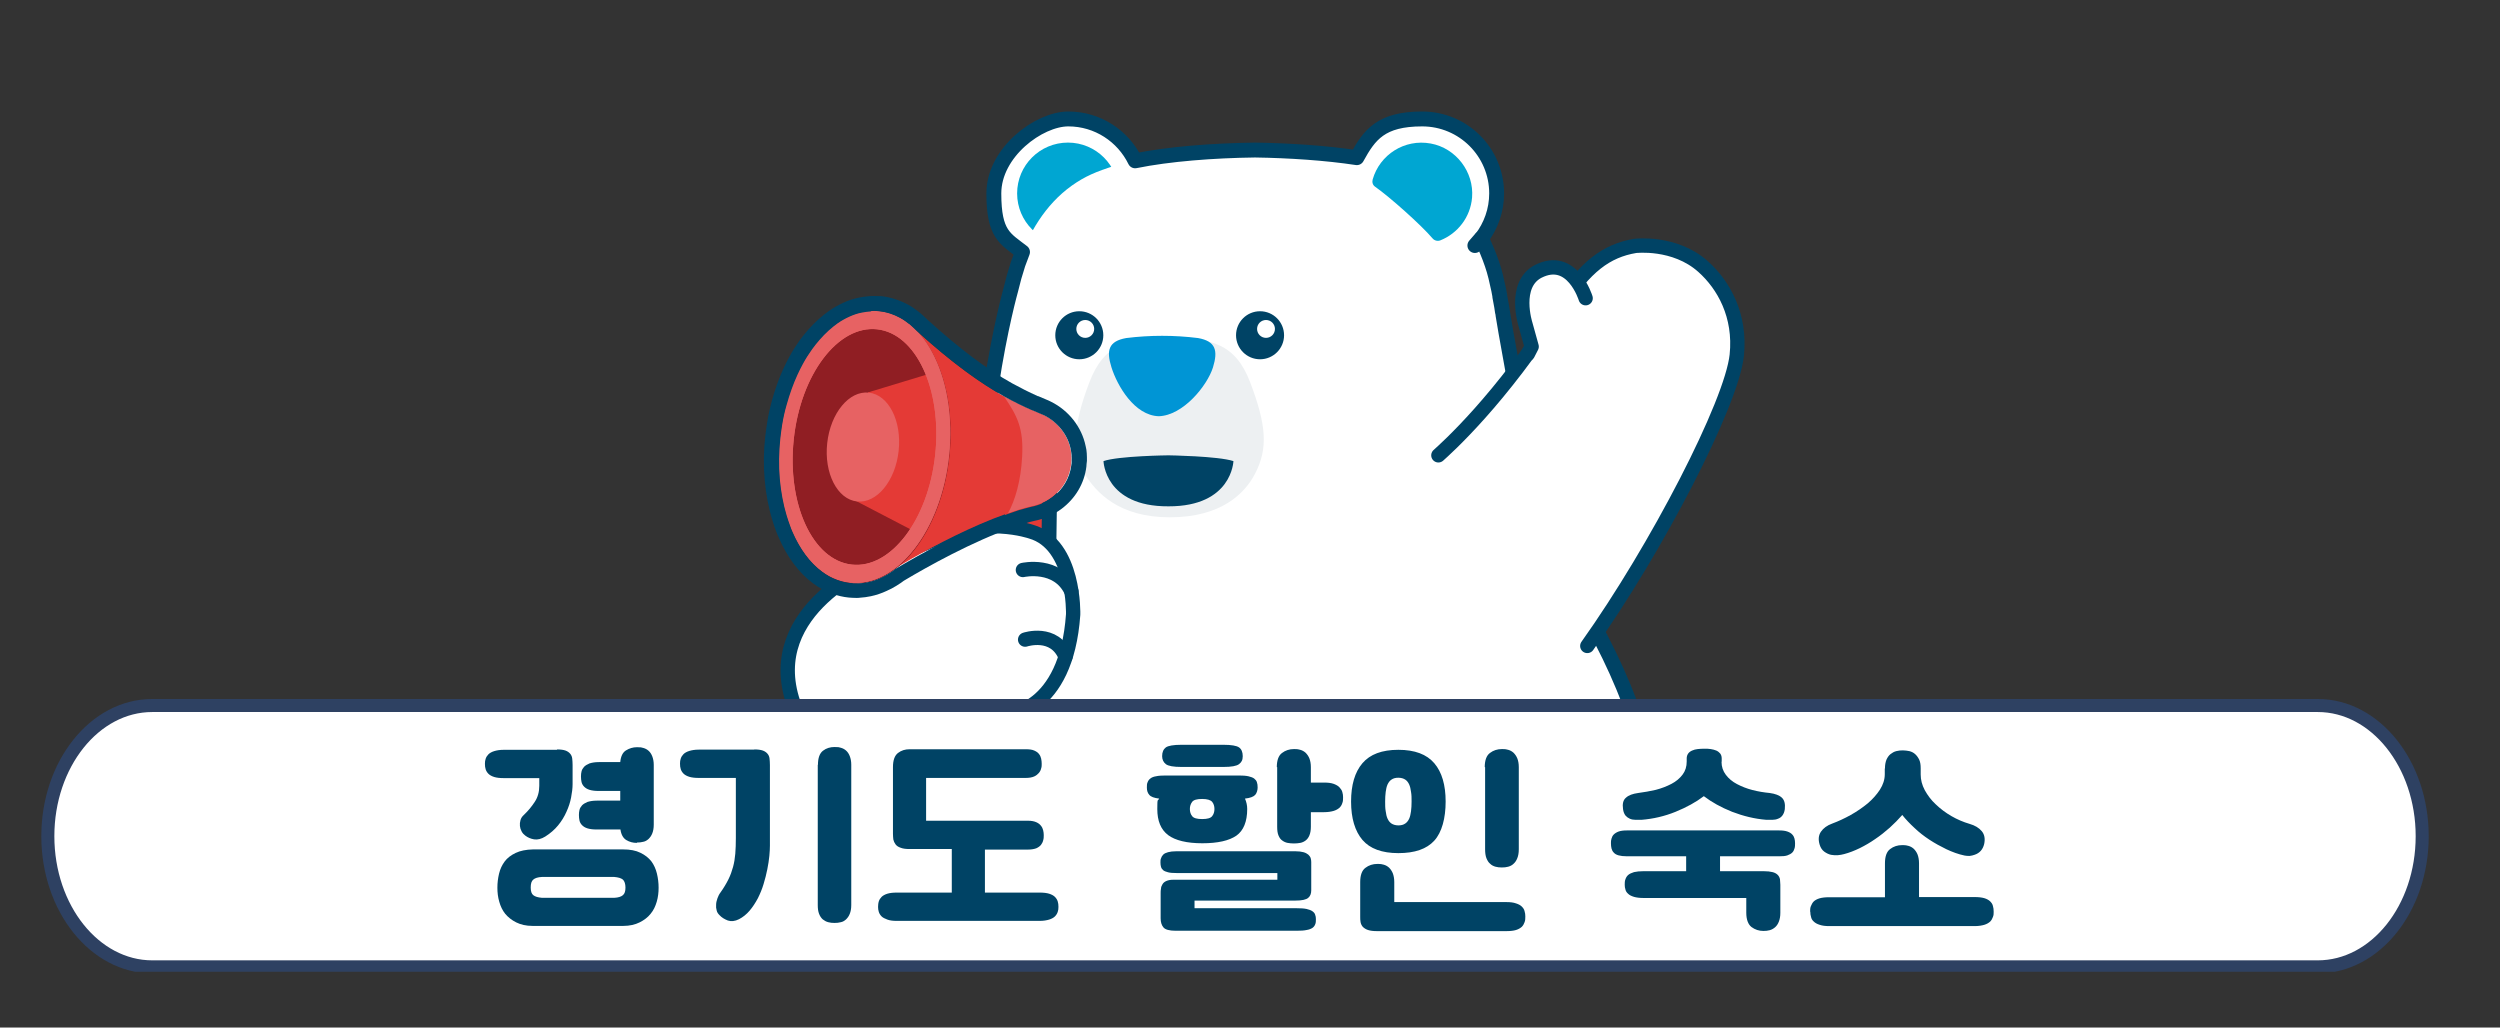 <?xml version="1.0" encoding="UTF-8" standalone="no"?><svg xmlns="http://www.w3.org/2000/svg" xmlns:xlink="http://www.w3.org/1999/xlink" data-name=" 레이어 1" height="552" id="_레이어_1" style="" version="1.1" viewBox="0 0 1343 552" width="1343">
  <rect x="0" y="0" width="1343" height="552" fill="#333333" stroke="none"/>
  <defs>
    <style>
      .cls-1 {
        fill: #e43a36;
      }

      .cls-1, .cls-2, .cls-3, .cls-4, .cls-5, .cls-6, .cls-7, .cls-8, .cls-9 {
        stroke-width: 0px;
      }

      .cls-2 {
        fill: #00a6d2;
      }

      .cls-3 {
        fill: #e76263;
      }

      .cls-4 {
        fill: #edf0f2;
      }

      .cls-5, .cls-10 {
        fill: none;
      }

      .cls-11 {
        clip-path: url(#clippath-1);
      }

      .cls-12 {
        stroke: #2e4162;
        stroke-miterlimit: 10;
        stroke-width: 7px;
      }

      .cls-12, .cls-13, .cls-14, .cls-7 {
        fill: #fff;
      }

      .cls-13, .cls-14, .cls-10 {
        stroke: #004365;
        stroke-linecap: round;
        stroke-linejoin: round;
      }

      .cls-13, .cls-10 {
        stroke-width: 8px;
      }

      .cls-15 {
        clip-path: url(#clippath);
      }

      .cls-14 {
        stroke-width: 7.7px;
      }

      .cls-6 {
        fill: #901e23;
      }

      .cls-8 {
        fill: #004365;
      }

      .cls-9 {
        fill: #0095d5;
      }
    </style>
    <clipPath id="clippath">
      <rect class="cls-5" height="540" width="1822" x="-808" y="-71"/>
    </clipPath>
    <clipPath id="clippath-1">
      <rect class="cls-5" height="492.7" width="1434" x="-101" y="29.3"/>
    </clipPath>
  </defs>
  <g class="cls-15">
    <g>
      <circle class="cls-7" cx="573.7" cy="103.9" r="40"/>
      <path class="cls-7" d="M804.9,155.6h-262s-25.3,89-13.5,182.6h144.7l152.2-27.1c-4.3-70.1-14.5-113.4-19-142.1-1.4-8.4-2.4-13.4-2.4-13.4Z"/>
      <circle class="cls-2" cx="573.7" cy="103.9" r="27.3"/>
      <path class="cls-7" d="M806.6,164.6c-1.5-7.7-2.8-15.4-5.3-22.8-5.6-16.4-14.6-31.9-28.9-42.1-7.1-5-12.7-7.4-23.4-10.8-19-5.3-47.6-7.9-74.9-8.2-27.2.4-55.9,2.9-74.9,8.2-10.7,3.4-16.3,5.8-23.4,10.8-14.3,10.2-23.4,25.7-28.9,42.1-2.5,7.5-4.4,15.1-5.9,22.8l-5.9,27.8h275.6l-4.1-27.8h0Z"/>
      <circle class="cls-7" cx="763.8" cy="103.9" r="40"/>
      <path class="cls-2" d="M790.8,106.1c1.1-13.7-8.6-26.5-22.2-29-14.1-2.6-27.4,6-31.2,19.3-.4,1.5,0,3,1.3,3.9,7.7,5.4,24.5,20.3,30.9,27.8,1,1.2,2.8,1.6,4.2,1,9.2-3.7,16.1-12.3,17-23Z"/>
      <line class="cls-10" x1="795.6" x2="792.3" y1="128.1" y2="131.9"/>
      <g>
        <path class="cls-4" d="M671.6,205.4c-8-21.1-21.3-23.7-42.7-23.7h-1c-21.4,0-34.7,2.6-42.7,23.7-8.7,22.9-9.8,37.5-2.6,49.1,6.3,10.1,18.4,23.4,45.8,23.4s40.2-12.6,45.8-23.4c7.1-13.6,6.1-26.2-2.6-49.1Z"/>
        <path class="cls-9" d="M643.6,181.6c-6.4-.8-12.9-1.2-19.3-1.2s-12.9.4-19.3,1.2c-9.5,1.7-10.8,6.6-7.9,15.8,3.1,9.8,12.3,25.8,25.4,26.2,13.1-.4,26-16.4,29.1-26.2,2.8-9.1,1.5-14.1-8-15.8Z"/>
        <path class="cls-8" d="M627.7,244.6s-26.8.3-34.9,3.1c0,0,.6,24.5,34.9,24.3,34.2.1,34.9-24.3,34.9-24.3-8.2-2.7-34.9-3.1-34.9-3.1h0Z"/>
        <g>
          <circle class="cls-8" cx="676.9" cy="180.1" r="12.9"/>
          <circle class="cls-7" cx="680.1" cy="176.7" r="4.8"/>
        </g>
        <g>
          <circle class="cls-8" cx="579.8" cy="180.1" r="12.9"/>
          <circle class="cls-7" cx="583" cy="176.7" r="4.8"/>
        </g>
      </g>
      <path class="cls-7" d="M528.1,326.5s-26.4,126.6,37.3,230.2l105.6,33.3,146.2,13.6,15.1-40.3s37.5-33.4,52.8-91.8c4.9-18.8,3.1-39.6,0-58.6-8.1-49-37.2-90.8-61.1-133.4v-.2c0,.1-252.7,2.9-295.7,47.2h-.2,0Z"/>
      <g>
        <polygon class="cls-7" points="565.3 556.7 566.7 564.2 565.9 606.8 688.4 606.8 688.4 556.7 565.3 556.7"/>
        <path class="cls-7" d="M565.9,598.5s-5.7,5-8.7,13.8c-3.3,9.8-3.3,23.6,10.4,28.6,18.5,7,102.3,7.5,115.4-.9,0,0,8.9-12.4,5.4-41.5h-122.5Z"/>
        <path class="cls-13" d="M628.6,645.2c-.6-2-.9-4.1-.9-6.4,0-4.7,1.4-8.9,3.7-12.2"/>
        <path class="cls-13" d="M591.5,642.5c-.6-2-.9-4.1-.9-6.4,0-4.7,1.4-8.9,3.7-12.2"/>
      </g>
      <g>
        <polygon class="cls-7" points="679.5 560 681.2 567.4 682.4 610 817.2 603.6 822.6 553.2 679.5 560"/>
        <path class="cls-7" d="M683.9,606.8s-5.7,5-8.7,13.8c-3.3,9.8-3.3,23.6,10.4,28.6,18.5,7,100.7,7.5,113.8-.9,0,0,15.9-8.7,17.8-44.7l-133.3,3.2h0Z"/>
        <path class="cls-13" d="M734.3,654.4c-.6-2-3.9-10.1,1.9-22.3"/>
        <path class="cls-13" d="M697.3,650.8c-.6-2-3.5-11.2,1.9-21.5"/>
      </g>
      <path class="cls-10" d="M660,563.3c8.9,2.7,20,2.4,26.7.8l-4.4,42.6s-12.3,6.4-11.9,23.8c0,0-1.9,12.6,15.1,18.5"/>
      <path class="cls-10" d="M885,413c-8.1-49-37.2-90.8-61.1-133.4v-.2h0c-4.9-51.9-12.7-86.3-16.5-110.3,0-.6-.2-1.2-.3-1.7l-.4-2.7c-.3-1.8-.7-3.6-1-5.4h0v-.4c-.4-2-.6-3.2-.6-3.2h0c-1-4.7-2-9.3-3.6-13.9-1.6-4.7-3.5-9.2-5.7-13.7,5.1-6.7,8.2-15.1,8.2-24.2,0-22.1-17.9-40-40-40s-28.3,8.4-35.1,20.8c-16.5-2.5-35.9-3.8-54.7-4.1-22.6.3-46.2,2.1-64.4,5.8-6.5-13.3-20.1-22.5-35.9-22.5s-40,17.9-40,40,6,24.2,15.4,31.5c-.8,2.1-1.6,4.2-2.4,6.4-1.5,4.6-2.8,9.2-3.9,13.9h0s-23.2,81.7-14.8,170.9h0s-26.4,126.6,37.3,230.2l1.4,7.5-.7,34.3h-.2s-5.7,5-8.7,13.8c-3.3,9.8-3.3,23.6,10.4,28.6,16.2,6.1,82.4,7.3,107.5,1.9,2.3,2.4,5.6,4.7,10.6,6.4,8,3,27.7,4.8,48.7,5.2h0c27.8.6,57.6-1.3,65.1-6.1,0,0,15.9-8.7,17.8-44.7l15.1-40.3s37.5-33.4,52.8-91.8c4.9-18.9,3-39.6,0-58.6h-.3,0Z"/>
      <g>
        <path class="cls-14" d="M772.7,244.6c3.9-3.5,33.5-29.8,65.4-80.2,13.4-21.2,24.9-29.7,40.3-32.3h0s21.2-2.6,36.5,11.1c11.1,9.9,20.3,26.3,18.1,47.6-2.7,25.8-43,103.8-80.3,156.2"/>
        <polygon class="cls-7" points="846.5 167.2 832.6 164.4 823 172.6 823.8 195 848.8 187.4 846.5 167.2"/>
        <path class="cls-14" d="M851.8,160.2s-7.2-23.7-25.5-14.4c-13.7,7.2-6.8,28.5-6.8,28.5l3.3,11.9-2,3.9"/>
      </g>
      <g>
        <g>
          <path class="cls-1" d="M548.5,368.3h0c-7.7-.1-13.8-6.4-13.7-14.1l1.3-93.5,27.8.4-1.3,93.5c0,7.7-6.4,13.8-14.1,13.7Z"/>
          <path class="cls-10" d="M548.5,368.3h0c-7.7-.1-13.8-6.4-13.7-14.1l1.3-93.5,27.8.4-1.3,93.5c0,7.7-6.4,13.8-14.1,13.7Z"/>
        </g>
        <g>
          <path class="cls-14" d="M576.5,330.1s1.1-37.7-22.6-44.5c0,0-26.1-9.1-53.1,4.8l-30.3,12.2s-61.5,24.3-44.3,75c0,0,18.5,47.6,76.7,29.6l37.8-23.4s32.1-.9,35.8-53.7Z"/>
          <path class="cls-14" d="M549.5,306.2s18.6-4.2,26,11.4"/>
          <path class="cls-14" d="M550.7,343.6s15.8-5.3,21.7,9.2"/>
        </g>
        <g>
          <path class="cls-1" d="M488.3,174l-15.3,136.1s46.4-29.7,80.6-38c11.2-2.1,20.2-11,21.6-22.3,0-.8.2-1.6.2-2.5.5-11-6.5-21-16.7-25.2-17.2-7-37-17.2-70.4-48.1h0Z"/>
          <path class="cls-3" d="M575.5,247.4c.5-11-6.5-21-16.7-25.2-6-2.5-12.4-5.3-19.5-9.3,7.3,10.6,10.6,17.3,9.8,32.3-.7,13.4-3.8,23.6-7.6,30.5,4.1-1.4,8.2-2.7,12.1-3.6,11.2-2.1,20.2-11,21.6-22.3.2-.8.3-1.6.3-2.4h0Z"/>
          <ellipse class="cls-6" cx="464.7" cy="240.5" rx="73.4" ry="45.6" transform="translate(175.4 676.5) rotate(-83.8)"/>
          <path class="cls-1" d="M466.3,210.8l34.6-10.5s17.7,45.2-9.2,85.4l-31.7-16.5,6.3-58.4h0Z"/>
          <path class="cls-3" d="M472.3,167.2c-25.1-2.7-48.9,27.8-53.2,68-4.3,40.3,12.4,75.1,37.5,77.8s48.9-27.8,53.2-68c4.3-40.3-12.4-75.1-37.5-77.8ZM457.6,303.3c-21-2.3-34.9-32.4-31.2-67.3,3.7-34.9,23.8-61.4,44.8-59.1,21,2.3,34.9,32.4,31.2,67.3s-23.8,61.4-44.8,59.1Z"/>
          <path class="cls-3" d="M472.3,167.2c-25.1-2.7-48.9,27.8-53.2,68-4.3,40.3,12.4,75.1,37.5,77.8s48.9-27.8,53.2-68c4.3-40.3-12.4-75.1-37.5-77.8ZM457.6,303.3c-21-2.3-34.9-32.4-31.2-67.3,3.7-34.9,23.8-61.4,44.8-59.1,21,2.3,34.9,32.4,31.2,67.3s-23.8,61.4-44.8,59.1Z"/>
          <ellipse class="cls-3" cx="463.6" cy="240.2" rx="29.4" ry="19.3" transform="translate(174.7 675.1) rotate(-83.8)"/>
          <path class="cls-8" d="M469.2,167c1,0,2.1.1,3.1.2,3.9.4,7.6,1.6,11.1,3.5,1.7.9,3.3,2,4.9,3.3h.1c1.4,1.2,2.7,2.4,4,3.7,19.8,17.9,34.6,28.3,47.1,35.3,5.2,2.9,9.9,5.2,14.5,7.2.3.1.5.2.8.3,1.4.6,2.8,1.2,4.2,1.8.6.3,1.3.5,1.9.8,7.3,3.7,12.7,10.4,14.3,18.3.4,2,.6,4,.5,6.1,0,.8,0,1.6-.2,2.5-.9,7.1-4.8,13.2-10.3,17.3-3.3,2.5-7.2,4.2-11.4,5-1.9.5-3.9,1-5.8,1.6h-.2c-2,.7-4,1.4-6.1,2.1-23.1,8-48.4,22.3-60.8,29.7-.5.4-1.1.8-1.6,1.2-1.4,1-2.8,1.9-4.3,2.6-.6.3-1.2.6-1.8.9h0c-2.3,1.1-4.7,1.9-7.2,2.4-1.5.3-3.1.5-4.6.6h-1.6c-1,0-2.1-.1-3.1-.2-2.3-.3-4.6-.8-6.8-1.6-1.5-.5-2.9-1.2-4.3-1.9-1.4-.8-2.7-1.6-4-2.6-6.5-4.8-11.9-12.2-15.9-21.4-.4-.9-.8-1.8-1.1-2.8-.7-1.9-1.4-3.9-2-5.9-.9-3-1.7-6.2-2.3-9.5-.6-3.3-1.1-6.7-1.4-10.2-.6-7-.5-14.4.3-21.9.3-2.5.6-5,1-7.4.6-3.7,1.4-7.2,2.4-10.6,1.6-5.7,3.5-11.1,5.8-16.1.9-2,1.9-3.9,2.9-5.8,1.5-2.8,3.2-5.4,4.9-7.8.6-.8,1.2-1.6,1.8-2.4,3-3.8,6.3-7.2,9.7-9.9.7-.5,1.4-1.1,2.1-1.6,2.1-1.5,4.3-2.7,6.5-3.7s4.5-1.8,6.8-2.2c1.5-.3,3.1-.5,4.6-.6.4-.3,1-.3,1.5-.3M469.2,159c-.7,0-1.3,0-2,.1-2,.1-3.9.4-5.9.8-2.8.6-5.7,1.5-8.4,2.8-2.6,1.2-5.3,2.7-7.8,4.5-.8.6-1.6,1.2-2.4,1.8-3.9,3.1-7.7,6.9-11.1,11.2-.7.9-1.3,1.7-2,2.6-1.9,2.7-3.8,5.6-5.4,8.6-1.1,2-2.2,4.1-3.2,6.3-2.5,5.4-4.6,11.3-6.3,17.4-1,3.7-1.9,7.5-2.5,11.4-.4,2.6-.8,5.3-1.1,7.9-.9,7.9-1,15.8-.3,23.4.3,3.7.8,7.4,1.5,11,.7,3.5,1.5,7,2.5,10.3.7,2.2,1.4,4.4,2.2,6.5.4,1,.8,2.1,1.3,3.1,4.5,10.5,10.9,19.1,18.5,24.7,1.6,1.2,3.3,2.3,5,3.2,1.7,1,3.6,1.8,5.4,2.4,2.8,1,5.7,1.7,8.7,2,1.3.1,2.6.2,4,.2s1.3,0,2-.1c2-.1,3.9-.4,5.9-.8,2.9-.6,5.8-1.6,8.6-2.9.2-.1.4-.2.6-.3.6-.3,1.2-.6,1.9-.9,1.7-.9,3.5-2,5.1-3.1.5-.4,1-.7,1.5-1.1,12.7-7.6,36.9-21.1,58.9-28.8,2-.7,3.9-1.3,5.8-1.9h.2c1.9-.7,3.6-1.1,5.3-1.5,5.2-1,10.2-3.2,14.5-6.4,7.5-5.6,12.3-13.7,13.4-22.7,0-1,.2-2.1.3-3.1,0-2.7,0-5.4-.7-8-2.1-10.2-9.1-19.1-18.6-23.8-.8-.4-1.6-.8-2.4-1.1-1.3-.5-2.6-1.1-4-1.7l-.5-.2h-.2c-4.9-2.2-9.4-4.5-13.8-6.9-13.8-7.7-28.2-18.5-45.4-34.1-1.4-1.4-2.9-2.8-4.4-4-.2-.1-.3-.3-.5-.4-1.9-1.5-3.8-2.8-5.7-3.8-4.5-2.4-9.2-3.9-14.1-4.5-1.8,0-3.1-.1-4.4-.1h0Z"/>
        </g>
      </g>
    </g>
  </g>
  <g class="cls-11">
    <path class="cls-12" d="M1245.1,519.4H81.8c-30.9,0-56.1-31.4-56.1-70.2h0c0-38.7,25.1-70.2,56.1-70.2h1163.3c30.9,0,56.1,31.4,56.1,70.2h0c0,38.9-25.2,70.2-56.1,70.2h0Z"/>
  </g>
  <path class="cls-8" d="M616.1,423.1c0-1.1,0-2.1.4-2.9.3-.8.8-1.5,1.5-2,.7-.6,1.8-1,3.1-1.2,1.3-.3,3.1-.4,5.2-.4h39.1c2.1,0,3.8.1,5.2.4,1.3.3,2.4.7,3.1,1.2.7.6,1.3,1.2,1.5,2,.3.8.4,1.7.4,2.9s-.4,2.9-1.3,3.9c-.9,1-2.7,1.7-5.5,2,.8,1.8,1.2,3.7,1.2,5.6,0,6.8-2,11.6-5.8,14.3-3.9,2.7-10,4.1-18.3,4.1s-14.5-1.5-18.4-4.4c-3.9-3-5.8-7.6-5.8-14s.3-4,1-5.6c-2.7-.3-4.5-1-5.3-2-.9-1-1.3-2.3-1.3-3.9h0ZM641.7,483.7v4.2h55c2.1,0,3.8.1,5.2.4,1.3.3,2.4.7,3.1,1.2.7.5,1.3,1.1,1.5,1.9.3.7.4,1.5.4,2.4s0,2-.4,2.8c-.3.8-.8,1.4-1.5,1.9-.8.5-1.8.9-3.1,1.1-1.3.3-3.1.4-5.2.4h-65.2c-3.3,0-5.5-.6-6.5-1.8-1-1.2-1.5-2.8-1.5-4.9v-13.6c0-.7,0-1.5.2-2.4,0-.8.4-1.6.8-2.3.4-.7,1.1-1.3,2-1.7.9-.4,2.1-.7,3.7-.7h56v-3.6h-54.2c-1.9,0-3.4-.1-4.5-.4s-2-.6-2.6-1.1-1-1.1-1.2-1.8c-.2-.7-.3-1.5-.3-2.4s0-1.5.3-2.2c.2-.7.6-1.4,1.2-2,.6-.6,1.5-1,2.6-1.3s2.6-.5,4.5-.5h63.8c1.8,0,3.3.2,4.4.5,1.1.3,2,.8,2.6,1.3.6.6,1.1,1.2,1.3,1.9.2.7.3,1.4.3,2.1v15.2c0,1.7-.5,3.1-1.6,4-1.1,1-3.4,1.5-7,1.5h-54.1ZM624.3,406.2c0-2.2.7-3.7,2-4.7,1.3-.9,4.1-1.4,8.3-1.4h22.7c4.2,0,7,.5,8.3,1.4s2,2.5,2,4.7-.7,3.3-2,4.3-4.1,1.5-8.3,1.5h-22.7c-4.2,0-7-.5-8.3-1.5s-2-2.5-2-4.3ZM639.2,434.6c0,1.5.4,2.8,1.2,3.8.8,1.1,2.6,1.6,5.4,1.6s4.6-.5,5.4-1.6c.8-1,1.2-2.3,1.2-3.8s-.4-2.8-1.2-3.8-2.6-1.6-5.4-1.6-4.6.5-5.4,1.6c-.8,1.1-1.2,2.3-1.2,3.8ZM685.9,412.2c0-3.7.9-6.3,2.8-7.7,1.8-1.4,4-2.1,6.4-2.1s2.3.2,3.4.4c1.1.3,2,.8,2.9,1.6.8.8,1.5,1.8,2,3,.5,1.3.8,2.8.8,4.7v8.3h7.1c2.1,0,3.8.2,5.2.7,1.3.5,2.4,1.1,3.1,1.9.7.8,1.3,1.6,1.5,2.5.3.9.4,1.9.4,2.8s0,2.2-.4,3.1c-.3,1-.8,1.8-1.5,2.5-.8.7-1.8,1.3-3.1,1.7-1.3.4-3.1.7-5.2.7h-7.1v7.8c0,2-.3,3.5-.8,4.7s-1.2,2.1-2,2.7-1.8,1.1-2.9,1.3c-1.1.2-2.2.3-3.4.3s-2.3-.1-3.4-.3c-1.1-.2-2.1-.7-2.9-1.3-.9-.6-1.5-1.5-2-2.7s-.7-2.7-.7-4.7v-32h-.2Z"/>
  <path class="cls-8" d="M725.8,430.6c0-8.9,2-15.8,6.1-20.6,4.1-4.8,10.5-7.2,19.3-7.2s15.2,2.4,19.3,7.2c4.1,4.8,6.1,11.7,6.1,20.6s-2,16.5-6.1,21-10.5,6.7-19.3,6.7-15.3-2.4-19.3-7.1-6.1-11.6-6.1-20.6ZM748.9,484.6h60.3c2.1,0,3.8.2,5.2.7,1.3.4,2.4,1,3.1,1.7.7.7,1.3,1.5,1.5,2.5.3.9.4,1.9.4,2.8s0,2.2-.4,3.1c-.3.9-.8,1.8-1.5,2.5-.8.7-1.8,1.3-3.1,1.7-1.3.4-3.1.6-5.2.6h-69.4c-2.1,0-3.7-.2-4.9-.6s-2.1-1-2.8-1.7c-.6-.7-1-1.5-1.2-2.5-.2-.9-.2-2-.2-3.1v-18.4c0-3.7.9-6.3,2.8-7.7,1.8-1.4,4-2.1,6.4-2.1s2.3.2,3.4.4c1.1.3,2,.8,2.9,1.6.8.8,1.5,1.8,2,3,.5,1.3.8,2.9.8,4.7v10.8h0ZM744.1,430.6c0,1.9,0,3.6.3,5.2.2,1.6.5,2.9,1,4s1.2,2,2.1,2.6c.9.6,2.2,1,3.7,1s2.7-.3,3.7-1c.9-.6,1.6-1.5,2.1-2.6s.8-2.5,1-4c.2-1.6.3-3.3.3-5.2s0-3.6-.3-5.2c-.2-1.6-.5-2.9-1-4s-1.2-2-2.1-2.6c-.9-.6-2.2-1-3.7-1s-2.7.3-3.7,1c-.9.6-1.6,1.5-2.1,2.6s-.8,2.5-1,4c-.2,1.6-.3,3.3-.3,5.2ZM797.6,412.2c0-3.7.9-6.3,2.8-7.7,1.8-1.4,4-2.1,6.4-2.1s2.3.2,3.4.4c1.1.3,2,.8,2.9,1.6.8.8,1.5,1.8,2,3,.5,1.3.8,2.8.8,4.7v44.1c0,2-.3,3.6-.8,4.8-.5,1.3-1.2,2.3-2,3-.8.8-1.8,1.3-2.9,1.6-1.1.3-2.2.4-3.4.4s-2.3-.1-3.4-.4c-1.1-.3-2.1-.8-2.9-1.6-.9-.7-1.5-1.8-2-3-.5-1.3-.7-2.9-.7-4.8v-44.1h-.2Z"/>
  <path class="cls-8" d="M938.2,482.4h-55.2c-2.1,0-3.8-.2-5.2-.6-1.3-.4-2.4-.9-3.1-1.6-.8-.7-1.3-1.4-1.5-2.3-.3-.9-.4-1.7-.4-2.6s0-2.1.4-3c.3-.9.8-1.7,1.5-2.3.7-.6,1.8-1.1,3.1-1.5,1.3-.3,3.1-.5,5.2-.5h22.8v-8h-31.8c-1.9,0-3.4-.2-4.5-.5s-2-.8-2.6-1.5c-.6-.6-1-1.4-1.2-2.2-.2-.8-.3-1.8-.3-2.8s0-1.6.3-2.5c.2-.8.6-1.6,1.2-2.2.6-.6,1.5-1.2,2.6-1.6s2.6-.6,4.5-.6h81.7c1.9,0,3.4.2,4.5.6s2,.9,2.6,1.6c.6.6,1,1.4,1.2,2.2.2.8.3,1.6.3,2.5s0,2-.3,2.8c-.2.8-.6,1.6-1.2,2.2s-1.5,1.1-2.6,1.5-2.6.5-4.5.5h-31.7v8h23.3c2.1,0,3.7.2,4.9.5,1.2.3,2.1.8,2.8,1.5.6.6,1,1.4,1.2,2.3,0,.9.2,1.9.2,3v15.1c0,1.9-.3,3.4-.8,4.7-.5,1.3-1.2,2.3-2,3s-1.8,1.3-2.9,1.6c-1.1.3-2.2.4-3.4.4-2.4,0-4.5-.7-6.4-2.1-1.8-1.4-2.8-4-2.8-7.7v-8h.1ZM924.8,409.2c0,2.7.8,5,2.3,7s3.5,3.7,6,5,5.2,2.4,8.3,3.2c3.1.8,6.2,1.3,9.3,1.6,2.9.4,5.1,1.2,6.5,2.5s1.9,3.3,1.6,6.2c-.2,1.5-.7,2.6-1.3,3.4-.6.8-1.4,1.4-2.3,1.7-.9.4-1.9.6-3,.6h-3.4c-6.2-.5-12.3-2-18.3-4.3-6-2.4-11-5.2-15.2-8.4-4.2,3.2-9.3,6-15.2,8.4-5.9,2.4-12,3.8-18.2,4.3h-3.4c-1.1,0-2.1-.2-3-.6s-1.7-1-2.3-1.7c-.6-.8-1.1-1.9-1.3-3.4-.4-2.8,0-4.9,1.6-6.2,1.4-1.3,3.6-2.1,6.5-2.5,3.2-.4,6.4-1,9.5-1.7,3.1-.8,5.9-1.9,8.4-3.2,2.5-1.3,4.5-3,6-5s2.2-4.3,2.2-7v-1.7c0-1,.3-1.9.8-2.6s1.2-1.2,2.1-1.6,1.9-.7,3-.8c1.1-.1,2.3-.2,3.5-.2s2.4,0,3.5.2,2.1.4,3,.8,1.6,1,2.1,1.6c.5.7.8,1.5.8,2.6v1.8h0Z"/>
  <path class="cls-8" d="M972.4,489.9c0-1.1,0-2.2.4-3.1s.8-1.8,1.5-2.5,1.8-1.3,3.1-1.7c1.3-.4,3.1-.6,5.2-.6h30v-18.2c0-3.7.9-6.3,2.8-7.7,1.8-1.4,4-2.1,6.4-2.1s2.3.2,3.4.4c1.1.3,2,.8,2.9,1.6.8.8,1.5,1.8,2,3,.5,1.3.8,2.9.8,4.7v18.2h29.9c2.1,0,3.8.2,5.2.6,1.3.4,2.4,1,3.1,1.7s1.3,1.5,1.5,2.5c.3.9.4,2,.4,3.1s0,1.8-.4,2.8c-.3.9-.8,1.8-1.5,2.5-.8.7-1.8,1.3-3.1,1.7-1.3.4-3.1.7-5.2.7h-78.1c-2.1,0-3.8-.2-5.2-.7-1.3-.4-2.4-1-3.1-1.7-.8-.7-1.3-1.5-1.5-2.5-.3-.9-.4-1.9-.4-2.8h-.1ZM1012.6,412.8c0-1.9.3-3.4.8-4.7.6-1.3,1.3-2.3,2.2-3,.9-.7,1.9-1.3,3.1-1.6,1.2-.3,2.3-.4,3.5-.4s2.4.2,3.5.4c1.2.3,2.2.8,3.1,1.6.9.8,1.6,1.8,2.2,3,.6,1.3.8,2.8.8,4.7v3.3c0,2.8.7,5.6,2.2,8.4,1.5,2.7,3.4,5.3,5.9,7.6,2.5,2.4,5.3,4.5,8.4,6.3s6.4,3.2,9.8,4.2c2.8.8,5,2.1,6.5,3.9s1.9,4.1,1.3,6.9c-.7,2.9-2.4,4.9-5.2,5.8-.8.3-1.7.5-2.6.6-.9,0-1.8,0-2.7-.2-3.4-.7-6.6-1.9-9.8-3.4-3.1-1.5-6.2-3.2-9.1-5.1s-5.6-4-8-6.3c-2.5-2.3-4.7-4.6-6.6-7-2,2.3-4.3,4.6-6.7,6.8-2.5,2.2-5.1,4.3-7.8,6.1-2.7,1.9-5.5,3.5-8.3,4.9-2.9,1.4-5.7,2.5-8.4,3.2-1.1.3-2.2.5-3.4.6-1.2.1-2.5,0-3.7-.2-1.3-.3-2.5-.9-3.6-1.7-1.1-.8-2-2.1-2.5-3.8-.8-2.7-.6-5,.7-6.9,1.3-1.9,3.3-3.4,6.1-4.4,3.2-1.2,6.5-2.7,9.9-4.6s6.4-4,9.1-6.2c2.7-2.3,4.9-4.8,6.6-7.4,1.7-2.7,2.6-5.4,2.6-8.3v-3h0Z"/>
  <g>
    <path class="cls-8" d="M299.2,402.6c2,0,3.5.2,4.6.6,1.1.4,1.9,1,2.5,1.7.6.7,1,1.6,1.1,2.6.1,1,.2,2.2.2,3.5v10.2c0,2.2-.3,4.6-.8,7.2-.5,2.6-1.3,5.1-2.5,7.7-1.1,2.5-2.6,5-4.5,7.3s-4.2,4.3-6.9,6c-2.1,1.3-4.1,1.8-6,1.5-1.8-.3-3.4-1-4.7-2-.8-.6-1.5-1.3-2-2.3-.5-.9-.8-1.9-.9-2.9-.1-1,0-2.1.3-3.1.3-1.1.9-2,1.8-2.8,2.4-2.3,4.3-4.6,5.9-7.1,1.6-2.4,2.4-5.3,2.4-8.6v-4.1h-19.1c-2.1,0-3.8-.2-5.1-.6-1.3-.4-2.4-1-3.1-1.7-.7-.7-1.2-1.5-1.5-2.4-.3-.9-.4-1.9-.4-3s.1-1.8.4-2.7c.3-.9.8-1.7,1.5-2.4.7-.7,1.8-1.3,3.1-1.7,1.3-.4,3-.7,5.1-.7h28.6ZM286.1,497.4c-3.5,0-6.4-.7-8.8-1.9-2.4-1.2-4.4-2.8-5.9-4.6-1.5-1.9-2.5-4-3.2-6.5-.7-2.4-1-4.9-1-7.5s.3-5.1.9-7.6c.6-2.5,1.6-4.6,3-6.5,1.4-1.9,3.4-3.4,5.9-4.6,2.5-1.2,5.6-1.8,9.3-1.9h48.4c3.8,0,6.9.6,9.3,1.8,2.5,1.2,4.4,2.7,5.9,4.6,1.4,1.9,2.4,4.1,3,6.6.6,2.5.9,5,.9,7.6s-.3,5.1-1,7.5c-.7,2.4-1.7,4.6-3.3,6.5-1.5,1.9-3.5,3.4-5.9,4.6-2.4,1.2-5.3,1.9-8.8,1.9h-48.8ZM330,482.3c2.1-.1,3.7-.6,4.6-1.4,1-.8,1.4-2.2,1.4-4.1s-.5-3.5-1.4-4.3c-1-.8-2.5-1.2-4.6-1.4h-38.9c-2.1.1-3.7.6-4.6,1.4-1,.8-1.4,2.2-1.4,4.3s.5,3.4,1.4,4.1c1,.8,2.5,1.2,4.6,1.4h38.9ZM342.1,452.8c-2.1,0-3.9-.5-5.6-1.5-1.7-1-2.8-2.9-3.2-5.7h-12.7c-2.1,0-3.7-.2-5-.6-1.3-.4-2.2-1-2.9-1.7-.7-.7-1.2-1.6-1.4-2.5-.2-.9-.3-1.9-.3-3s.1-1.8.3-2.7c.2-.9.7-1.7,1.4-2.5.7-.7,1.7-1.3,2.9-1.8,1.3-.4,2.9-.7,5-.7h12.6v-5.2h-11.5c-2.1,0-3.7-.2-5-.6-1.3-.4-2.2-1-2.9-1.7-.7-.7-1.2-1.6-1.4-2.5-.2-.9-.3-1.9-.3-3s.1-1.8.3-2.7c.2-.9.7-1.7,1.4-2.5.7-.7,1.7-1.3,2.9-1.8,1.3-.4,2.9-.7,5-.7h11.5c.3-3.1,1.3-5.2,3.1-6.3,1.8-1.1,3.7-1.7,5.9-1.7s2.3.1,3.4.4c1.1.3,2,.8,2.8,1.5.8.7,1.5,1.7,2,3,.5,1.3.8,2.8.8,4.6v32.1c0,1.9-.3,3.5-.8,4.7-.5,1.3-1.2,2.2-2,3-.8.7-1.7,1.3-2.8,1.5-1.1.3-2.2.4-3.4.4Z"/>
    <path class="cls-8" d="M405.2,402.6c2,0,3.5.2,4.6.6,1.1.4,1.9,1,2.5,1.7.6.7,1,1.6,1.1,2.6.1,1,.2,2.2.2,3.5v43.3c0,1.5-.1,3.3-.3,5.5-.2,2.2-.6,4.6-1.1,7.2-.5,2.6-1.2,5.2-2,7.9-.8,2.7-1.9,5.3-3.1,7.7-1.3,2.4-2.7,4.6-4.4,6.6-1.7,2-3.6,3.5-5.7,4.6-2.2,1.1-4.2,1.3-6,.7-1.8-.7-3.3-1.6-4.5-2.9-.7-.7-1.3-1.5-1.5-2.5-.3-1-.4-2-.3-3.1,0-1.1.3-2.2.7-3.4.4-1.1.9-2.2,1.6-3.1,1.8-2.5,3.2-4.9,4.3-7.1,1.1-2.2,1.9-4.5,2.5-6.7.6-2.2,1-4.6,1.2-7.1.2-2.5.3-5.3.3-8.4v-32.3h-19.9c-2.1,0-3.8-.2-5.1-.6-1.3-.4-2.4-1-3.1-1.7-.7-.7-1.2-1.5-1.5-2.4-.3-.9-.4-1.9-.4-3s.1-1.8.4-2.7c.3-.9.8-1.7,1.5-2.4.7-.7,1.8-1.3,3.1-1.7,1.3-.4,3-.7,5.1-.7h29.7ZM439.4,410.9c0-3.7.9-6.2,2.7-7.6,1.8-1.4,3.9-2,6.2-2s2.3.1,3.4.4c1.1.3,2,.8,2.8,1.5.8.7,1.5,1.7,2,3,.5,1.3.8,2.8.8,4.6v75.4c0,1.9-.3,3.5-.8,4.7-.5,1.3-1.2,2.2-2,3-.8.7-1.7,1.3-2.8,1.5-1.1.3-2.2.4-3.4.4s-2.3-.1-3.4-.4c-1.1-.3-2-.8-2.9-1.5-.8-.7-1.5-1.7-2-3-.5-1.3-.7-2.8-.7-4.7v-75.4Z"/>
    <path class="cls-8" d="M529.1,456.1v23.4h29.4c2.1,0,3.8.2,5.1.6,1.3.4,2.4,1,3.1,1.7.7.7,1.2,1.5,1.5,2.4.3.9.4,1.9.4,3s-.1,1.8-.4,2.7c-.3.9-.8,1.7-1.5,2.4-.7.7-1.8,1.3-3.1,1.7-1.3.4-3,.7-5.1.7h-76.7c-2.1,0-3.8-.2-5.1-.7s-2.4-1-3.1-1.7c-.7-.7-1.2-1.5-1.5-2.4-.3-.9-.4-1.8-.4-2.7s.1-2.1.4-3c.3-.9.8-1.7,1.5-2.4.7-.7,1.8-1.3,3.1-1.7,1.3-.4,3-.6,5.1-.6h29.5v-23.4h-22.6c-2.1,0-3.7-.2-4.9-.7-1.2-.4-2.1-1-2.7-1.8-.6-.8-1-1.7-1.2-2.6-.1-1-.2-2-.2-3.1v-35.8c0-3.7.9-6.2,2.7-7.6,1.8-1.4,3.9-2,6.2-2h62.6c1.8,0,3.3.2,4.4.7s1.9,1,2.5,1.8c.6.7,1,1.6,1.2,2.5.2.9.3,1.9.3,2.8s0,1.7-.3,2.5c-.2.9-.6,1.7-1.2,2.4-.6.7-1.4,1.4-2.5,1.9-1.1.5-2.6.8-4.4.8h-53.7v23h54.8c1.8,0,3.3.3,4.4.8,1.1.5,1.9,1.1,2.5,1.9.6.7,1,1.6,1.2,2.5.2.9.3,1.7.3,2.5s0,1.9-.3,2.8c-.2.9-.6,1.7-1.2,2.5-.6.7-1.4,1.3-2.5,1.8-1.1.4-2.6.7-4.4.7h-23.2Z"/>
  </g>
</svg>